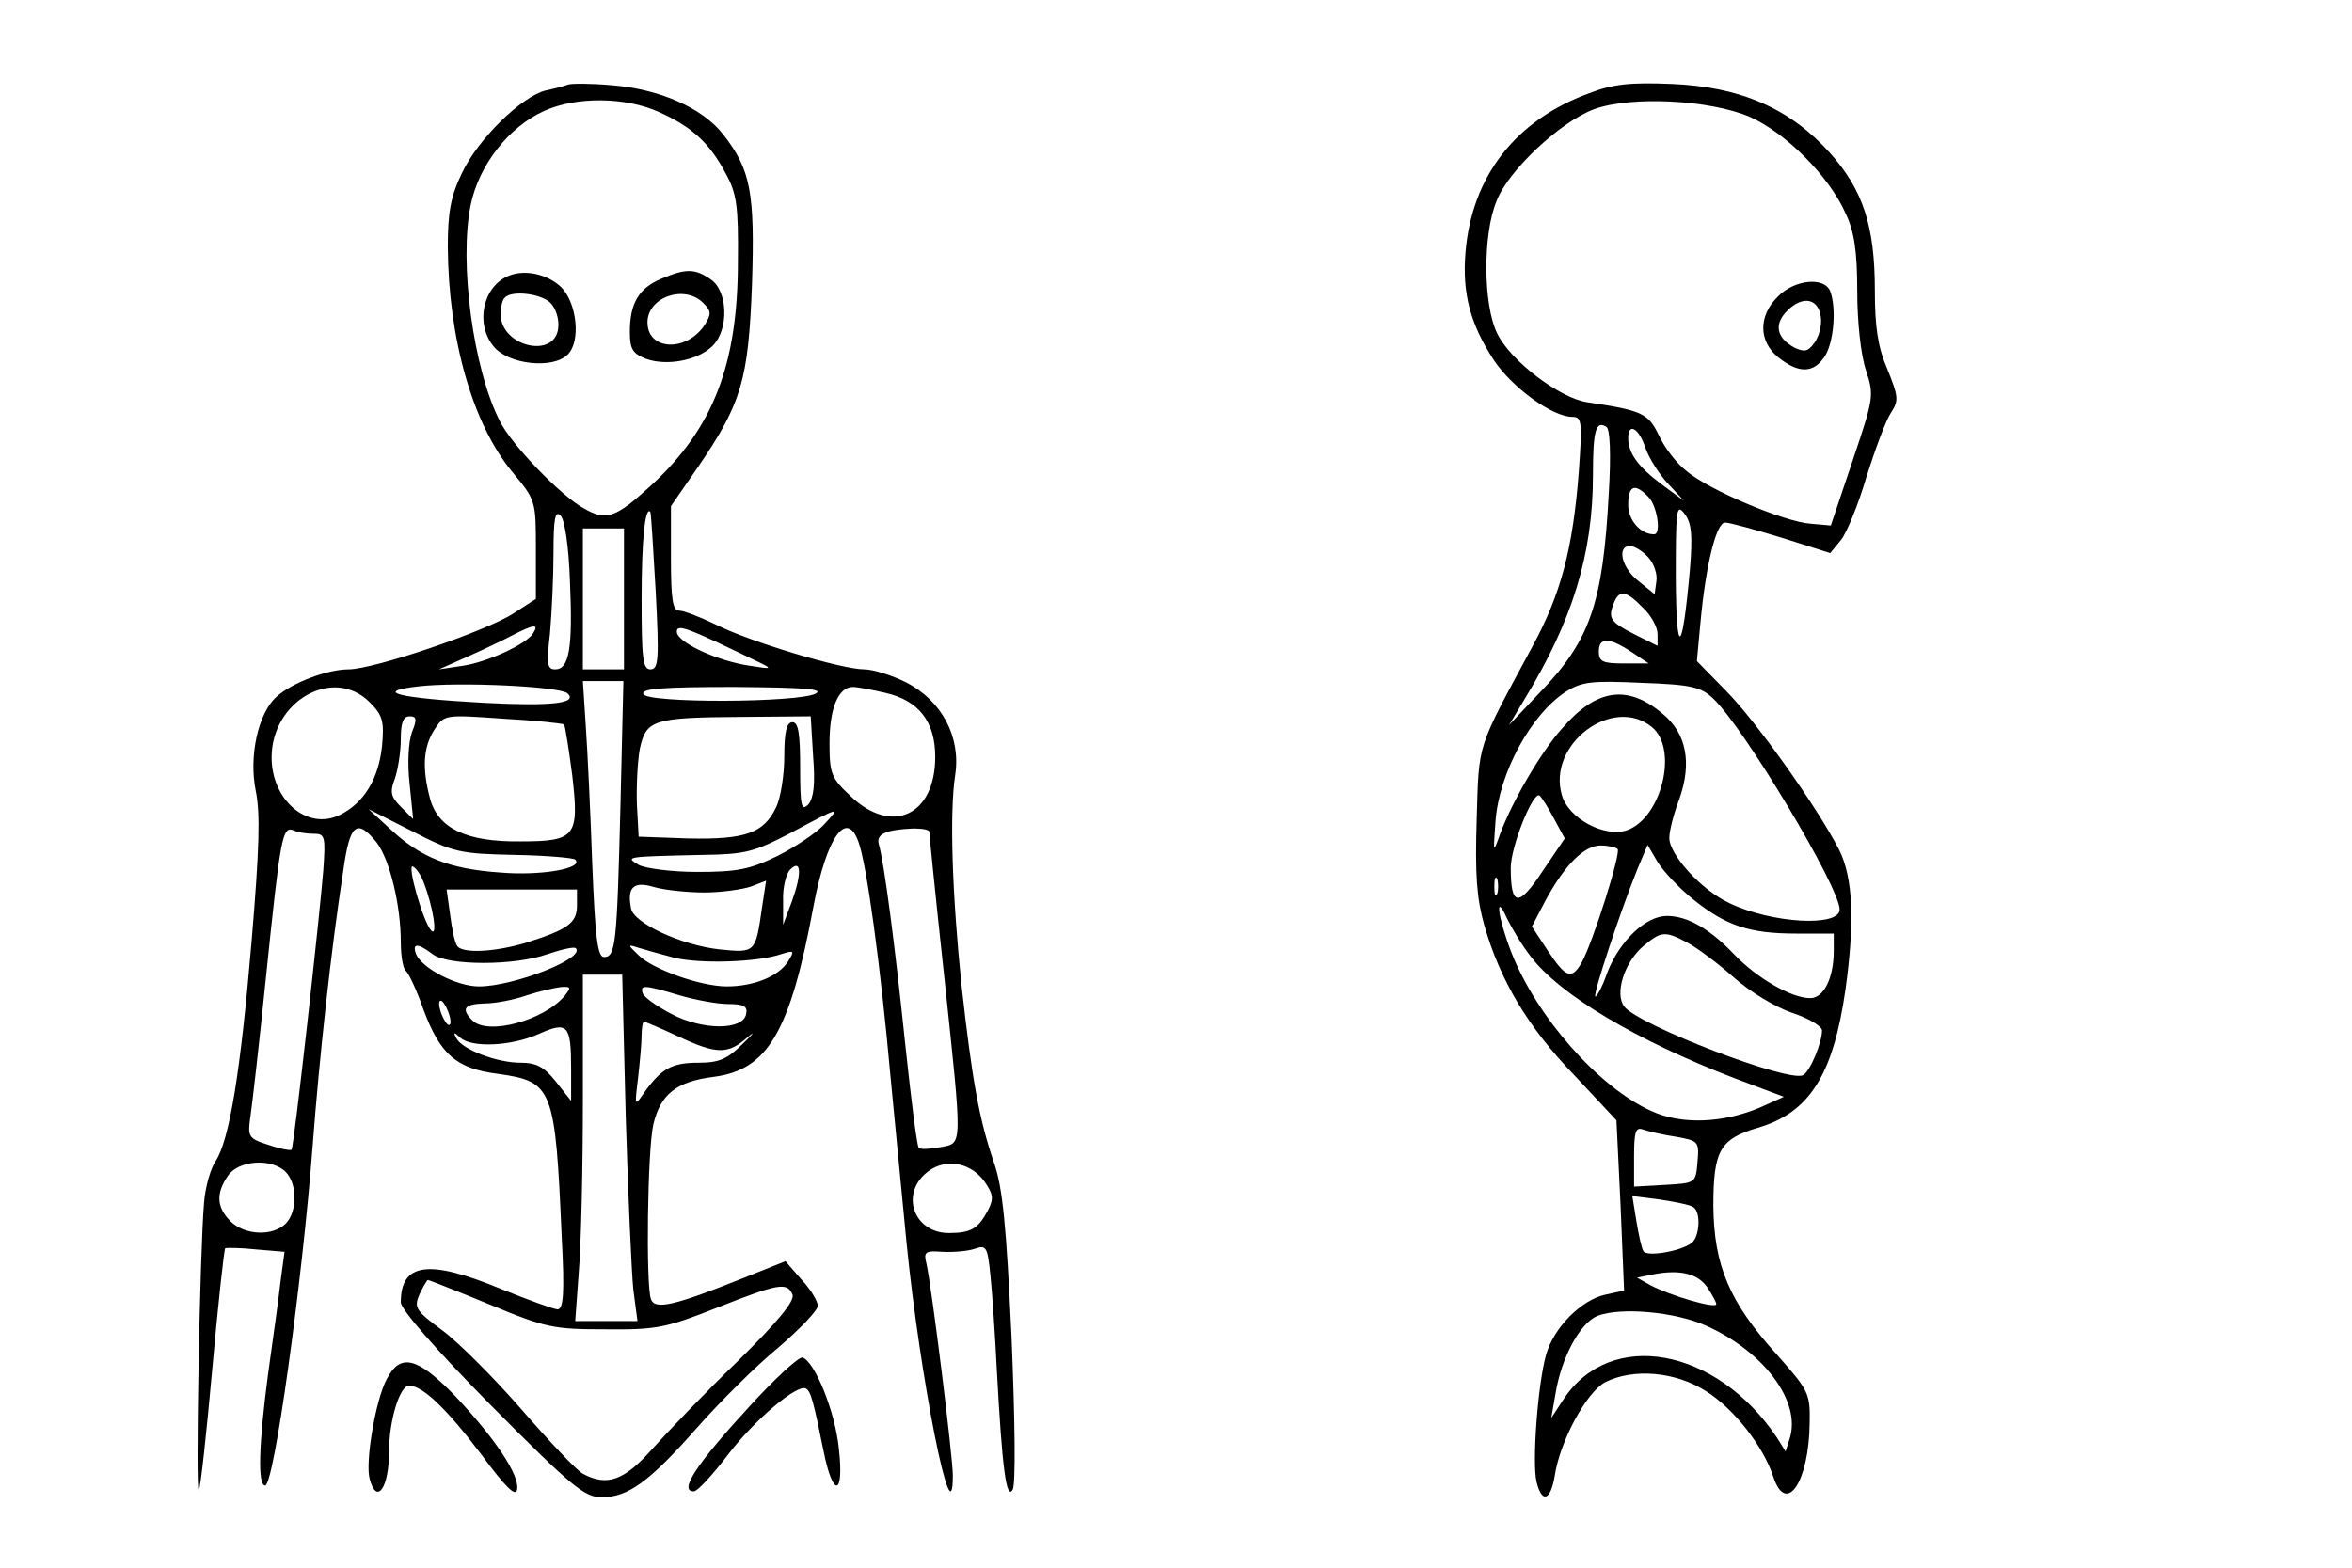 <?xml version="1.0" encoding="UTF-8" standalone="yes"?>
<svg version="1.0" xmlns="http://www.w3.org/2000/svg" width="300pt" height="200pt" viewBox="0 0 400 267" preserveAspectRatio="xMidYMid meet">
  <g transform="translate(0,267) scale(0.1,-0.1)" fill="#000000" stroke="none">
    <path d="M965 2526 c-5 -2 -23 -7 -38 -10 -41 -10 -116 -83 -143 -141 -19 -39
-24 -67 -24 -125 1 -157 42 -302 110 -384 40 -48 40 -49 40 -132 l0 -84 -37
-24 c-47 -31 -239 -96 -282 -96 -36 0 -97 -23 -123 -47 -31 -28 -47 -101 -35
-160 8 -39 6 -100 -7 -255 -19 -226 -38 -339 -61 -375 -9 -13 -18 -45 -20 -71
-7 -79 -15 -495 -9 -490 3 3 13 96 23 207 10 111 20 203 22 205 2 1 26 1 53
-2 l48 -4 -7 -52 c-3 -28 -13 -98 -21 -156 -16 -121 -18 -190 -5 -190 15 0 63
344 81 580 11 146 31 331 52 467 11 80 23 90 57 48 22 -29 41 -106 41 -170 0
-24 4 -46 9 -49 4 -3 18 -32 29 -64 29 -78 56 -102 128 -111 93 -13 97 -24
108 -278 5 -94 3 -123 -7 -123 -6 0 -50 16 -97 35 -123 51 -170 44 -170 -23 0
-12 60 -81 154 -176 138 -139 159 -156 188 -156 45 0 81 26 163 119 38 43 100
105 138 136 37 32 67 63 67 71 0 8 -12 28 -28 45 l-27 31 -75 -30 c-115 -46
-147 -53 -154 -35 -9 24 -6 254 4 298 12 51 39 73 103 81 92 12 130 76 170
292 22 116 56 164 76 109 14 -36 38 -212 55 -402 9 -93 21 -219 27 -280 23
-232 79 -514 79 -398 0 32 -36 322 -45 361 -5 20 -2 22 27 20 18 -1 43 1 55 5
20 7 22 4 27 -45 3 -29 8 -102 11 -163 9 -165 16 -221 27 -202 5 10 4 113 -2
259 -9 191 -15 255 -30 298 -25 73 -37 139 -55 300 -16 155 -21 295 -11 360
10 65 -23 127 -84 158 -24 12 -56 22 -71 22 -38 0 -195 47 -252 76 -27 13 -55
24 -63 24 -11 0 -14 19 -14 89 l0 89 47 68 c73 107 85 147 91 310 5 156 -2
195 -49 255 -36 46 -110 78 -192 84 -34 3 -66 3 -72 1z m155 -47 c56 -25 86
-53 113 -104 19 -34 22 -56 21 -150 0 -176 -42 -284 -147 -381 -61 -56 -77
-62 -115 -40 -39 21 -123 108 -143 148 -46 89 -70 272 -50 369 14 68 65 133
125 160 55 25 139 24 196 -2z m-152 -799 c5 -113 -1 -150 -25 -150 -14 0 -15
9 -9 61 3 34 6 96 6 137 0 60 3 73 12 64 7 -7 14 -52 16 -112z m146 -17 c6
-116 5 -133 -9 -133 -13 0 -15 19 -15 119 0 102 6 160 15 149 1 -2 5 -63 9
-135z m-54 -13 l0 -120 -35 0 -35 0 0 120 0 120 35 0 35 0 0 -120z m-155 -59
c-11 -18 -78 -49 -120 -55 l-40 -6 45 20 c25 11 61 28 80 38 37 19 46 20 35 3z
m385 -49 c23 -11 22 -12 -15 -6 -56 8 -125 40 -125 58 0 14 16 8 140 -52z
m-326 -53 c18 -17 -28 -22 -143 -16 -146 8 -190 19 -111 28 69 8 242 0 254
-12z m90 -191 c-6 -236 -8 -258 -28 -258 -11 0 -15 33 -20 158 -3 86 -8 192
-11 235 l-5 77 34 0 35 0 -5 -212z m-427 176 c22 -22 25 -32 21 -75 -6 -56
-31 -97 -72 -117 -55 -27 -116 25 -116 98 0 96 105 156 167 94z m760 15 c-27
-16 -289 -17 -294 -1 -4 9 31 12 154 12 115 -1 153 -3 140 -11z m118 1 c57
-13 85 -49 85 -109 0 -100 -74 -134 -144 -67 -33 31 -36 38 -36 90 0 60 15 96
40 96 8 0 33 -5 55 -10z m-806 -67 c-6 -17 -8 -53 -4 -88 l6 -60 -21 21 c-17
17 -19 25 -10 48 5 15 10 45 10 67 0 28 4 39 15 39 12 0 13 -5 4 -27z m259 13
c2 -3 8 -41 14 -87 12 -104 6 -112 -89 -112 -91 -1 -139 22 -153 72 -14 52
-12 88 7 118 17 26 17 26 117 19 55 -3 102 -8 104 -10z m424 -53 c4 -49 1 -72
-8 -83 -12 -12 -14 -3 -14 63 0 57 -3 77 -13 77 -10 0 -14 -16 -14 -58 0 -31
-6 -71 -14 -87 -21 -44 -52 -55 -149 -53 l-85 3 -3 55 c-1 30 1 73 5 95 11 49
22 53 174 54 l117 1 4 -67z m-509 -169 c54 -1 101 -5 104 -8 15 -15 -58 -28
-128 -22 -86 6 -135 25 -188 75 l-36 33 75 -38 c70 -36 81 -38 173 -40z m527
51 c-13 -14 -49 -38 -79 -53 -47 -23 -69 -27 -136 -27 -44 0 -89 6 -100 12
-23 14 -24 14 110 17 72 1 87 5 150 38 84 45 85 45 55 13z m-868 -15 c19 0 20
-5 16 -62 -6 -77 -50 -472 -54 -476 -1 -2 -19 1 -39 8 -35 11 -36 14 -31 49 3
20 15 125 26 233 25 242 28 261 47 254 8 -4 24 -6 35 -6z m1048 3 c0 -5 11
-114 25 -243 32 -302 32 -286 -7 -294 -17 -3 -33 -4 -36 -1 -3 2 -13 82 -23
176 -18 173 -36 310 -45 341 -5 17 11 25 59 27 15 0 27 -2 27 -6z m-861 -86
c16 -41 24 -93 13 -82 -14 14 -43 117 -31 109 6 -3 14 -16 18 -27z m627 -32
l-15 -40 0 41 c-1 22 5 46 12 53 19 19 20 -7 3 -54z m-149 15 c28 0 64 5 79
10 l26 10 -7 -46 c-11 -77 -11 -77 -72 -71 -65 7 -147 45 -151 70 -7 36 4 47
40 36 18 -5 56 -9 85 -9z m-217 -22 c0 -30 -15 -41 -88 -64 -54 -16 -108 -18
-116 -5 -4 5 -9 29 -12 53 l-6 43 111 0 111 0 0 -27z m-246 -83 c26 -20 140
-20 196 0 24 8 45 13 48 10 17 -17 -106 -65 -165 -65 -38 0 -97 31 -107 55 -7
19 3 19 28 0z m411 -6 c44 -11 142 -8 183 6 22 7 23 6 11 -13 -16 -25 -58 -42
-104 -42 -44 0 -126 29 -150 53 -19 18 -19 19 -1 13 10 -3 38 -11 61 -17z
m-82 -271 c4 -134 10 -267 13 -295 l7 -53 -53 0 -53 0 6 83 c4 45 7 178 7 295
l0 212 33 0 34 0 6 -242z m-104 206 c-35 -42 -131 -68 -157 -42 -20 20 -14 28
21 29 17 0 50 6 72 14 22 7 48 13 59 14 16 1 16 -1 5 -15z m195 1 c27 -8 65
-15 83 -15 27 0 34 -4 31 -17 -5 -28 -74 -28 -127 0 -25 13 -46 28 -49 35 -5
15 2 15 62 -3z m-391 -35 c3 -11 2 -18 -3 -15 -4 3 -10 14 -13 25 -3 11 -2 18
3 15 4 -3 10 -14 13 -25z m207 -90 l0 -55 -26 33 c-20 25 -33 32 -60 32 -40 0
-98 22 -109 41 -6 11 -5 12 6 2 19 -18 87 -15 134 6 49 22 55 16 55 -59z m182
55 c66 -31 85 -31 118 -2 14 12 11 7 -7 -10 -27 -27 -41 -33 -76 -33 -46 0
-63 -10 -92 -50 -17 -25 -17 -25 -11 24 3 27 6 59 6 72 0 13 2 24 4 24 2 0 28
-11 58 -25z m-668 -231 c20 -20 20 -68 0 -88 -22 -22 -70 -20 -94 4 -24 24
-25 48 -4 78 18 26 74 30 98 6z m1189 -15 c16 -23 17 -30 7 -50 -17 -32 -29
-39 -67 -39 -57 0 -82 62 -41 100 30 28 75 23 101 -11z m-841 -211 c96 -40
109 -42 198 -42 86 -1 103 3 189 37 104 41 119 44 128 22 4 -11 -26 -47 -93
-113 -55 -53 -120 -121 -146 -150 -48 -54 -77 -64 -118 -42 -11 6 -57 55 -104
109 -47 54 -108 115 -135 135 -46 34 -49 39 -39 62 6 13 13 24 14 24 2 0 50
-19 106 -42z"/>
    <path d="M863 2200 c-43 -18 -57 -81 -25 -120 25 -31 101 -39 126 -14 23 22
16 88 -11 115 -23 22 -62 31 -90 19z m72 -46 c9 -9 15 -28 13 -43 -6 -53 -98
-31 -98 24 0 12 3 25 7 28 12 13 62 7 78 -9z"/>
    <path d="M1123 2195 c-38 -16 -53 -42 -53 -90 0 -30 5 -37 27 -46 36 -13 89
-3 114 22 28 28 26 93 -3 113 -27 19 -43 19 -85 1z m72 -41 c14 -14 14 -19 2
-38 -31 -46 -97 -43 -97 5 0 43 63 65 95 33z"/>
    <path d="M2703 2511 c-125 -46 -199 -141 -210 -270 -6 -70 8 -123 48 -184 31
-47 100 -97 134 -97 16 0 17 -8 11 -92 -10 -133 -31 -210 -78 -297 -97 -180
-92 -164 -96 -296 -3 -95 0 -135 13 -181 27 -94 74 -173 153 -255 l72 -77 7
-145 6 -145 -32 -7 c-41 -9 -88 -56 -101 -103 -14 -50 -24 -184 -16 -216 9
-37 24 -32 31 11 9 59 54 142 86 159 48 24 119 18 171 -15 48 -30 98 -94 115
-146 22 -67 61 -9 62 92 1 50 -2 55 -55 115 -82 90 -108 153 -109 254 0 94 11
114 75 133 89 26 129 90 150 236 16 116 13 190 -11 238 -37 72 -142 220 -193
271 l-49 50 6 65 c9 99 27 171 42 171 8 0 51 -12 97 -26 l82 -26 18 22 c10 12
30 61 44 109 15 47 33 96 42 109 13 20 12 27 -7 74 -16 37 -21 72 -21 133 0
110 -20 171 -76 234 -68 76 -152 113 -269 118 -71 3 -101 0 -142 -16z m274
-40 c61 -27 135 -101 163 -164 15 -31 20 -65 20 -133 0 -51 6 -109 15 -135 14
-43 13 -47 -23 -154 l-37 -110 -34 3 c-45 3 -175 58 -212 90 -17 13 -38 41
-47 61 -18 37 -28 42 -122 56 -47 7 -131 71 -153 117 -24 48 -25 169 -1 226
20 52 109 135 166 156 63 23 197 16 265 -13z m-240 -640 c-10 -190 -32 -252
-118 -341 l-52 -55 27 45 c81 133 116 246 116 381 0 77 5 93 23 82 6 -4 8 -46
4 -112z m62 77 c6 -18 24 -46 39 -62 l27 -29 -38 28 c-40 30 -57 53 -57 79 0
27 18 17 29 -16z m5 -84 c15 -14 23 -64 10 -64 -23 0 -44 24 -44 50 0 33 11
38 34 14z m71 -125 c-13 -145 -23 -151 -24 -14 0 119 1 128 15 110 12 -16 14
-36 9 -96z m-71 22 c10 -11 16 -29 14 -41 l-3 -22 -27 22 c-29 22 -38 60 -15
60 8 0 22 -9 31 -19z m-9 -86 c14 -13 25 -33 25 -45 l0 -20 -40 20 c-41 21
-45 27 -34 54 9 22 21 20 49 -9z m-20 -75 l30 -20 -42 0 c-36 0 -43 3 -43 20
0 25 17 25 55 0z m140 -80 c52 -49 215 -321 215 -359 0 -30 -115 -24 -188 11
-47 22 -102 82 -102 111 0 11 7 40 17 66 22 62 12 112 -28 145 -60 51 -113 43
-171 -24 -37 -41 -86 -126 -106 -180 -12 -34 -12 -34 -8 21 6 83 61 183 120
221 27 17 44 19 129 15 85 -3 101 -7 122 -27z m-105 -48 c46 -37 17 -155 -42
-176 -38 -13 -100 20 -111 60 -25 86 86 170 153 116z m-167 -155 l19 -35 -38
-56 c-41 -62 -54 -60 -54 6 0 36 38 131 49 123 3 -2 14 -19 24 -38z m109 -53
c6 -6 -41 -156 -61 -193 -17 -30 -27 -27 -58 20 l-27 41 23 44 c33 61 66 94
94 94 13 0 26 -3 29 -6z m129 -86 c56 -45 96 -58 175 -58 l64 0 0 -29 c0 -47
-17 -81 -40 -81 -32 0 -91 34 -130 75 -41 43 -79 65 -114 65 -36 0 -80 -42
-101 -95 -9 -26 -19 -44 -21 -42 -4 4 42 143 71 215 l18 43 17 -29 c10 -16 37
-45 61 -64z m-334 10 c-3 -7 -5 -2 -5 12 0 14 2 19 5 13 2 -7 2 -19 0 -25z
m57 -107 c49 -65 180 -143 346 -207 l85 -32 -40 -18 c-63 -27 -135 -30 -186
-6 -89 40 -195 160 -238 270 -23 59 -29 106 -7 57 8 -16 25 -45 40 -64z m266
24 c17 -9 52 -35 79 -59 28 -25 71 -51 100 -61 28 -9 51 -23 51 -30 0 -21 -20
-69 -32 -76 -23 -14 -281 85 -305 117 -16 22 0 74 32 102 31 26 37 27 75 7z
m-19 -331 c39 -7 40 -8 37 -43 -3 -36 -3 -36 -55 -39 l-53 -3 0 52 c0 43 3 50
16 45 9 -3 34 -9 55 -12z m30 -120 c13 -8 11 -50 -3 -61 -18 -14 -76 -24 -82
-14 -3 4 -8 27 -12 51 l-7 43 47 -6 c26 -4 52 -9 57 -13z m24 -137 c8 -12 15
-25 15 -28 0 -9 -80 15 -112 32 l-23 13 30 6 c43 8 74 1 90 -23z m-2 -65 c98
-44 162 -129 142 -192 l-7 -22 -15 24 c-103 153 -283 186 -363 65 l-21 -32 7
40 c10 63 42 122 72 134 39 15 132 7 185 -17z"/>
    <path d="M3025 2165 c-34 -33 -33 -77 1 -104 34 -27 59 -27 78 1 16 23 21 83
10 112 -10 25 -61 20 -89 -9z m73 -35 c2 -14 -3 -33 -11 -44 -11 -15 -17 -16
-34 -8 -31 17 -35 40 -12 63 26 26 53 21 57 -11z"/>
    <path d="M1274 275 c-92 -100 -121 -145 -95 -145 6 0 31 27 57 61 46 61 120
123 134 114 8 -5 12 -18 30 -107 16 -80 35 -76 26 4 -6 63 -41 149 -62 156 -7
1 -47 -36 -90 -83z"/>
    <path d="M656 321 c-19 -35 -37 -142 -29 -170 12 -45 33 -15 33 47 0 52 18
112 34 112 23 0 63 -38 123 -117 42 -57 59 -73 61 -60 5 24 -38 88 -106 160
-64 66 -93 73 -116 28z"/>
  </g>
</svg>